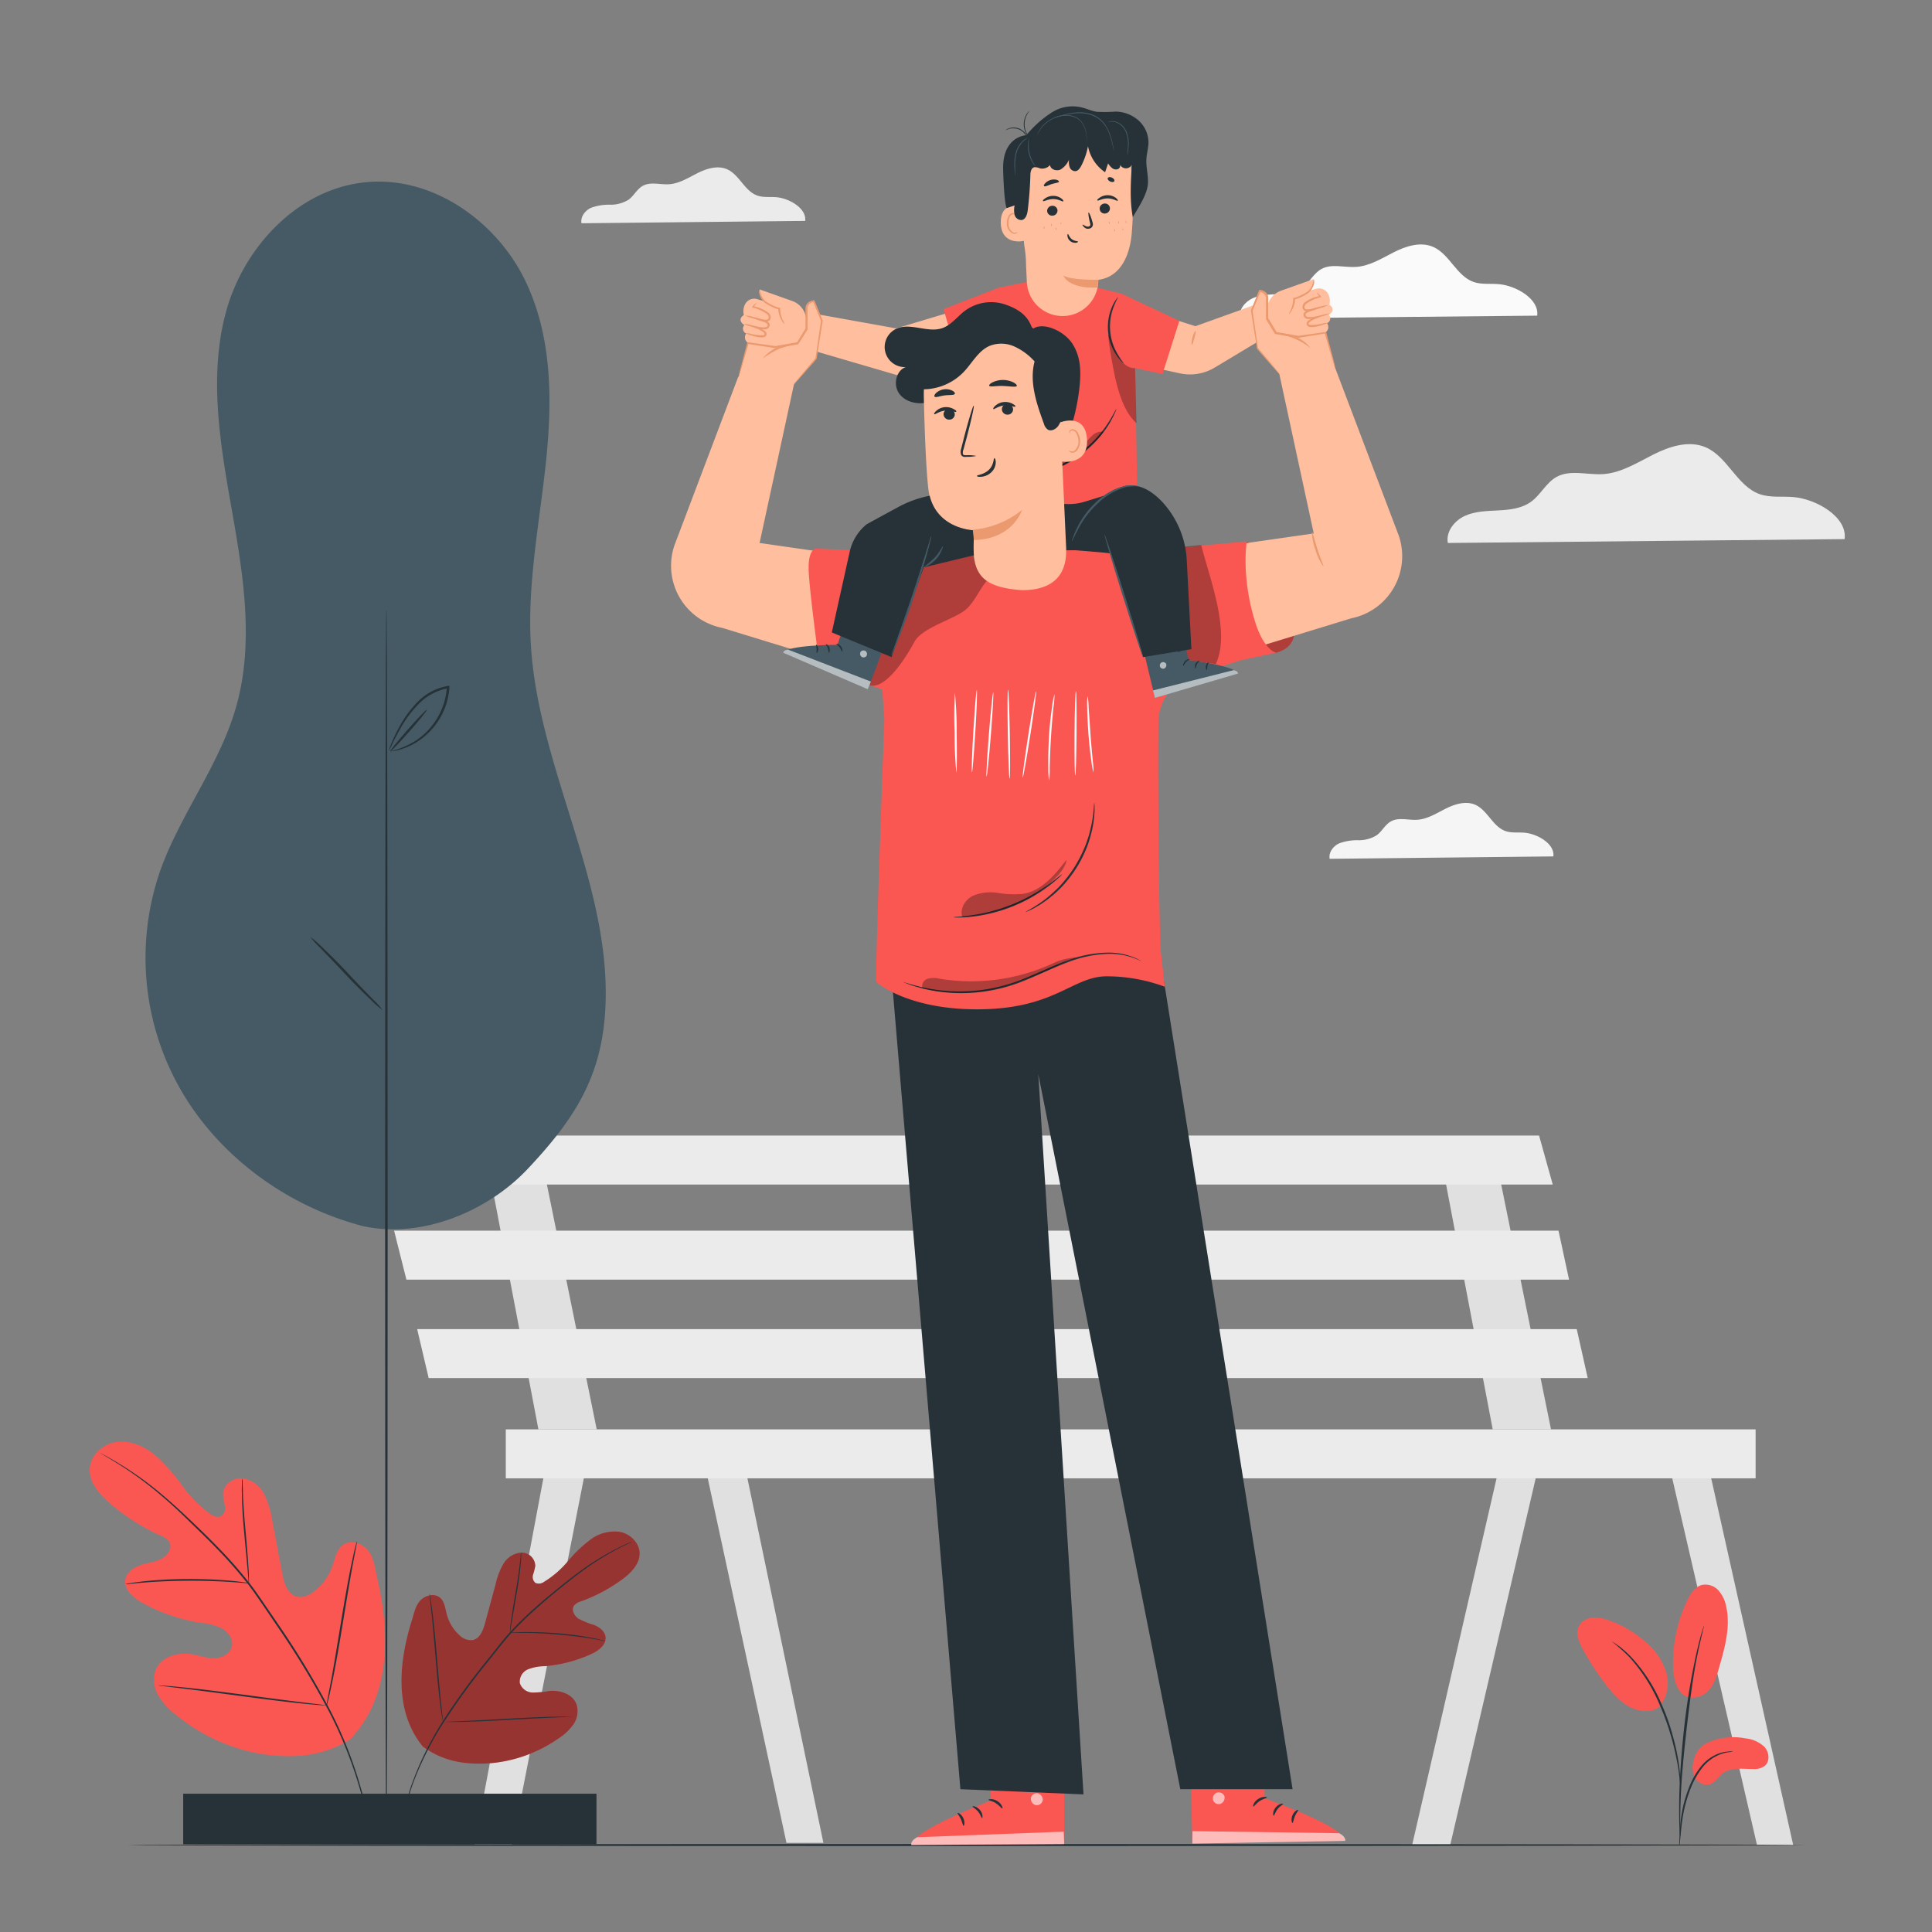 <?xml version="1.0" encoding="UTF-8"?>
<svg xmlns="http://www.w3.org/2000/svg" viewBox="0 0 500 500">
  <rect x="0" y="0" width="500" height="500" fill="#808080" stroke="none"/>
  <g id="freepik--background-complete--inject-17">
    <polygon points="388.77 376.25 365.46 477.49 375.32 477.47 398.69 377.21 388.77 376.25" style="fill:#e0e0e0"></polygon>
    <polygon points="431.31 376.25 454.71 477.49 464.08 477.49 441.44 376.25 431.31 376.25" style="fill:#e0e0e0"></polygon>
    <polygon points="373.04 300.22 386.31 369.92 401.4 369.92 387.22 300.22 373.04 300.22" style="fill:#e0e0e0"></polygon>
    <polygon points="141.81 376.25 122.79 477.49 132.47 477.49 152.34 376.25 141.81 376.25" style="fill:#e0e0e0"></polygon>
    <polygon points="181.8 376.25 203.54 476.94 213.1 476.94 192.11 376.25 181.8 376.25" style="fill:#e0e0e0"></polygon>
    <polygon points="126.07 300.22 139.34 369.92 154.43 369.92 140.25 300.22 126.07 300.22" style="fill:#e0e0e0"></polygon>
    <polygon points="96.2 293.88 98.91 306.56 401.85 306.56 398.31 293.88 96.2 293.88" style="fill:#ebebeb"></polygon>
    <polygon points="101.99 318.49 105.18 331.17 406.07 331.17 403.34 318.49 101.99 318.49" style="fill:#ebebeb"></polygon>
    <polygon points="107.96 343.97 110.94 356.64 410.9 356.64 408.06 343.97 107.96 343.97" style="fill:#ebebeb"></polygon>
    <rect x="130.9" y="369.92" width="323.45" height="12.67" style="fill:#ebebeb"></rect>
    <path d="M397.82,81.69c.59-4.28-5.45-7.8-10-8.16-2.17-.18-4.41.15-6.46-.56-4.44-1.55-6.22-7.28-10.55-9.11-3.24-1.37-7-.15-10.11,1.43s-6.24,3.57-9.75,3.79c-3.05.2-6.36-.93-9,.56-2,1.11-3,3.4-4.87,4.75s-4.13,1.61-6.36,1.73-4.53.14-6.55,1.07-3.71,3.07-3.29,5.26Z" style="fill:#fafafa"></path>
    <path d="M477.38,139.52c.78-5.7-7.27-10.4-13.33-10.89-2.88-.23-5.88.21-8.62-.74-5.92-2.07-8.29-9.72-14.07-12.16-4.32-1.82-9.3-.2-13.49,1.91s-8.33,4.76-13,5.06c-4.07.26-8.5-1.25-12.06.74-2.65,1.48-4.05,4.54-6.49,6.35s-5.52,2.14-8.49,2.3-6.05.19-8.75,1.43-4.94,4.1-4.38,7Z" style="fill:#ebebeb"></path>
    <path d="M208.37,57.17c.44-3.22-4.1-5.87-7.51-6.14-1.63-.13-3.32.12-4.86-.42-3.34-1.17-4.67-5.48-7.93-6.85-2.44-1-5.24-.12-7.6,1.07s-4.7,2.69-7.34,2.85c-2.29.15-4.79-.7-6.79.42-1.5.84-2.28,2.56-3.66,3.58a8.78,8.78,0,0,1-4.79,1.3,13.43,13.43,0,0,0-4.93.8c-1.52.7-2.79,2.31-2.47,4Z" style="fill:#ebebeb"></path>
    <path d="M402,221.64c.44-3.22-4.1-5.86-7.51-6.14-1.63-.13-3.32.12-4.86-.42-3.34-1.16-4.68-5.48-7.93-6.85-2.44-1-5.25-.11-7.61,1.08s-4.69,2.68-7.33,2.85c-2.3.15-4.79-.71-6.8.42-1.5.83-2.28,2.56-3.66,3.57a8.68,8.68,0,0,1-4.78,1.3,13.37,13.37,0,0,0-4.93.81c-1.53.69-2.79,2.31-2.47,4Z" style="fill:#f5f5f5"></path>
  </g>
  <g id="freepik--Floor--inject-17">
    <path d="M467,477.49c0,.15-97.17.26-217,.26s-217-.11-217-.26,97.15-.26,217-.26S467,477.35,467,477.49Z" style="fill:#263238"></path>
  </g>
  <g id="freepik--Characters--inject-17">
    <polygon points="251.3 128.26 290.21 127.74 280.09 142.43 251.3 143.19 251.3 128.26" style="fill:#263238"></polygon>
    <polyline points="212.16 81.44 231.91 84.99 252.5 78.81 255.25 93.78 233.01 97.33 211.47 91.03" style="fill:#ffbe9d"></polyline>
    <path d="M324.44,79l-15.08,5.42-25.25-8-2.75,15,24,5.2a12.37,12.37,0,0,0,9-1.49l10.75-6.46" style="fill:#ffbe9d"></path>
    <path d="M252.81,128.72s5.67-54.28,5.67-54.28L265.74,73l18.31,1.46,6.43,3.82,3.26,17,.55,30.37-13.69,4.22a13.36,13.36,0,0,1-4.07.58l-14.61-.22Z" style="fill:#FA5753"></path>
    <polygon points="293.74 95.27 300.85 96.8 305.21 83.06 290.27 76.02 284.24 74.53 293.74 95.27" style="fill:#FA5753"></polygon>
    <polygon points="258.48 74.44 244.19 80 249.12 96.95 257.89 95.06 258.48 74.44" style="fill:#FA5753"></polygon>
    <path d="M284.24,72.56v-.14c5.71-.74,8.33-6.25,8.71-12.83a81.57,81.57,0,0,0,.11-11.35A59.23,59.23,0,0,0,291.15,35a16.14,16.14,0,0,0-13.37-5.14c-8.74.64-13.26,12.36-13.26,12.36s.06,17.83.58,21.43a30.08,30.08,0,0,1,.44,4.89l.2,4.4A9.26,9.26,0,0,0,275,81.79h0A9.25,9.25,0,0,0,284.24,72.56Z" style="fill:#ffbe9d"></path>
    <path d="M265,53.44c-.16-.07-6.13-1.86-6,4.25s6.25,4.71,6.26,4.53S265,53.44,265,53.44Z" style="fill:#ffbe9d"></path>
    <path d="M263.32,60s-.11.08-.29.16a1,1,0,0,1-.79,0A2.62,2.62,0,0,1,261,57.81a3.48,3.48,0,0,1,.26-1.53,1.26,1.26,0,0,1,.78-.84.55.55,0,0,1,.64.28c.08.17.05.29.08.3s.13-.1.07-.35a.59.59,0,0,0-.25-.38.77.77,0,0,0-.59-.14,1.51,1.51,0,0,0-1.09,1,3.68,3.68,0,0,0-.33,1.72,2.77,2.77,0,0,0,1.62,2.6,1.14,1.14,0,0,0,1-.19C263.31,60.1,263.34,60,263.32,60Z" style="fill:#eb996e"></path>
    <path d="M287.25,53.92A1.34,1.34,0,0,1,286,55.26,1.28,1.28,0,0,1,284.59,54a1.33,1.33,0,0,1,1.3-1.33A1.28,1.28,0,0,1,287.25,53.92Z" style="fill:#263238"></path>
    <path d="M289.28,51.94c-.17.18-1.17-.58-2.6-.59s-2.49.71-2.65.53.1-.39.56-.72a3.62,3.62,0,0,1,2.11-.64,3.52,3.52,0,0,1,2.07.69C289.21,51.55,289.36,51.87,289.28,51.94Z" style="fill:#263238"></path>
    <path d="M273.68,54.48a1.33,1.33,0,0,1-1.29,1.33A1.28,1.28,0,0,1,271,54.6a1.34,1.34,0,0,1,1.29-1.34A1.28,1.28,0,0,1,273.68,54.48Z" style="fill:#263238"></path>
    <path d="M275.19,52.11c-.16.17-1.17-.59-2.6-.59s-2.49.7-2.64.52.09-.39.55-.72a3.68,3.68,0,0,1,2.12-.63,3.5,3.5,0,0,1,2.07.68C275.13,51.71,275.27,52,275.19,52.11Z" style="fill:#263238"></path>
    <path d="M274.06,47c-.07.31-.94.34-1.89.65s-1.69.73-1.92.52-.05-.38.22-.71a3.1,3.1,0,0,1,3-.92C273.89,46.68,274.09,46.88,274.06,47Z" style="fill:#263238"></path>
    <path d="M288.39,46.87c-.13.28-.62.32-1.09.1s-.74-.63-.61-.9.62-.32,1.09-.1S288.52,46.59,288.39,46.87Z" style="fill:#263238"></path>
    <path d="M279,62.55c0,.08-.17.23-.55.28a2,2,0,0,1-2.18-1.65c-.06-.38,0-.61.12-.61s.33.81,1,1.34S278.92,62.37,279,62.55Z" style="fill:#263238"></path>
    <path d="M284.24,72.42s-7.33.12-9.06-1.15c0,0,1.11,3.52,8.87,3.15Z" style="fill:#eb996e"></path>
    <path d="M262.59,53.16a5.21,5.21,0,0,0,0,2.45,1.78,1.78,0,0,0,1.84,1.33c1.06-.2,1.42-1.5,1.55-2.56.37-3,.59-6,.68-9,0-.84.2-1.9,1-2.1a3,3,0,0,1,1.43.28,2.67,2.67,0,0,0,2.66-.85c.1,1.14,1.66,1.66,2.7,1.17a5.42,5.42,0,0,0,2.21-2.57,4.5,4.5,0,0,0,.15,1.9,1.55,1.55,0,0,0,1.42,1.09c.75,0,1.25-.74,1.6-1.4a17.85,17.85,0,0,0,1.74-5.06A10.58,10.58,0,0,0,286,44.58l.78-2.3a4.27,4.27,0,0,0,1.07,1.24,1.53,1.53,0,0,0,1.55.21,1,1,0,0,0,.36-1.39,1.71,1.71,0,0,0,2.49,1,2.29,2.29,0,0,0,.81-2.77c-.31,5-.84,10.71.11,15.63,1.45-2.55,3.79-5.89,3.92-8.82.09-2.1-.53-4.19-.4-6.29.09-1.44.53-2.84.53-4.28a7.75,7.75,0,0,0-2.61-5.68,9.19,9.19,0,0,0-5.88-2.25,38.81,38.81,0,0,1-4.82.06c-1.36-.2-2.61-.8-3.94-1.13a10,10,0,0,0-8.08,1.5A28,28,0,0,0,265.61,35s-6.26.19-6,9,.9,9.86.9,9.86Z" style="fill:#263238"></path>
    <path d="M266,36.15s-.11-.4-.44-1a3.9,3.9,0,0,0-1.85-1.65,4,4,0,0,0-2.48-.16,9,9,0,0,0-1,.37s.07-.09.23-.19a3.09,3.09,0,0,1,.72-.33,3.73,3.73,0,0,1,4.52,1.89,3.31,3.31,0,0,1,.27.75C266.05,36,266.06,36.15,266,36.15Z" style="fill:#263238"></path>
    <path d="M266.82,36s-.11,0-.27-.19a4,4,0,0,1-.6-.65,5,5,0,0,1-.3-5.55,3.7,3.7,0,0,1,.53-.71c.14-.15.23-.22.24-.21s-.29.36-.63,1a5.12,5.12,0,0,0,.29,5.38C266.49,35.64,266.85,35.94,266.82,36Z" style="fill:#263238"></path>
    <path d="M281.74,55c.08,0,.25.3.46.83.1.26.21.58.32.93l.17.56a3.58,3.58,0,0,1,.15.69,1.15,1.15,0,0,1-.29.82,1.19,1.19,0,0,1-.69.34,1.44,1.44,0,0,1-.66,0,2.06,2.06,0,0,1-.47-.25c-.49-.4-.63-.72-.58-.78s.36.15.82.37a1.14,1.14,0,0,0,.77.11.62.62,0,0,0,.33-.18.47.47,0,0,0,.1-.35,2.07,2.07,0,0,0-.11-.54l-.13-.57c-.08-.37-.14-.7-.19-1C281.66,55.4,281.65,55,281.74,55Z" style="fill:#263238"></path>
    <path d="M262.77,45.41a1.21,1.21,0,0,1-.08-.43c0-.28-.08-.68-.12-1.18a13.1,13.1,0,0,1,.21-3.93,6.64,6.64,0,0,1,1.92-3.42,4.18,4.18,0,0,1,1-.68,1.18,1.18,0,0,1,.41-.16,7.78,7.78,0,0,0-1.3,1A7,7,0,0,0,263,39.92a15.25,15.25,0,0,0-.26,3.87A15.19,15.19,0,0,1,262.77,45.41Z" style="fill:#455a64"></path>
    <path d="M268.06,43.14a3.65,3.65,0,0,1-.72-.88A8.21,8.21,0,0,1,266.07,37a3.71,3.71,0,0,1,.24-1.11,10.62,10.62,0,0,1-.08,1.12,9.25,9.25,0,0,0,.25,2.67,9.52,9.52,0,0,0,1,2.5C267.82,42.78,268.09,43.12,268.06,43.14Z" style="fill:#455a64"></path>
    <path d="M281.27,37.73a.85.85,0,0,1,0-.21l0-.6a17.94,17.94,0,0,0-.17-2.2,6.59,6.59,0,0,0-1.18-3,4.28,4.28,0,0,0-1.45-1.2,5.76,5.76,0,0,0-1.95-.54,7.73,7.73,0,0,0-3.86.7,10.09,10.09,0,0,0-1.49.88,9.48,9.48,0,0,0-1.13,1,7.8,7.8,0,0,0-1.28,1.77c-.25.46-.35.73-.37.72s0-.07.06-.2a5.19,5.19,0,0,1,.23-.56,7.45,7.45,0,0,1,1.25-1.84,8.87,8.87,0,0,1,1.13-1,9.62,9.62,0,0,1,1.51-.92,7.81,7.81,0,0,1,4-.74,5.73,5.73,0,0,1,2,.57A4.45,4.45,0,0,1,280,31.62a6.5,6.5,0,0,1,1.17,3.08,13.35,13.35,0,0,1,.1,2.22c0,.26,0,.46,0,.6S281.28,37.73,281.27,37.73Z" style="fill:#455a64"></path>
    <path d="M288.29,39.08a.8.8,0,0,1-.07-.21c0-.17-.08-.37-.14-.61-.12-.53-.28-1.3-.55-2.23a13.1,13.1,0,0,0-1.29-3.12,7,7,0,0,0-3-2.77,9.09,9.09,0,0,0-4-.83,16.53,16.53,0,0,0-3.36.42c-1,.21-1.71.42-2.23.56l-.61.16a.87.87,0,0,1-.21,0l.2-.08.59-.2c.52-.16,1.27-.4,2.22-.63a15.92,15.92,0,0,1,3.39-.47,9.09,9.09,0,0,1,4.11.83,7.1,7.1,0,0,1,3,2.86A12.64,12.64,0,0,1,287.68,36c.25.94.39,1.71.49,2.25.05.27.08.48.1.62A1.73,1.73,0,0,1,288.29,39.08Z" style="fill:#455a64"></path>
    <path d="M291.73,40.23s0-.68.13-1.76a9.35,9.35,0,0,0-.45-4.16,4.67,4.67,0,0,0-1.29-1.87,4,4,0,0,0-1.65-.84,4,4,0,0,0-1.73,0l.11-.06.34-.11a3.26,3.26,0,0,1,1.31,0,4.07,4.07,0,0,1,1.75.84,4.82,4.82,0,0,1,1.36,1.95,8.9,8.9,0,0,1,.41,4.25c-.06.55-.13,1-.18,1.28A2.71,2.71,0,0,1,291.73,40.23Z" style="fill:#455a64"></path>
    <path d="M272.06,58.51c-.06,0-.08-.15-.05-.31s.11-.29.17-.28.08.15.05.32S272.12,58.53,272.06,58.51Z" style="fill:#eb996e"></path>
    <path d="M274.62,58c-.06,0-.13,0-.17-.14s0-.2.05-.22.13.05.16.15S274.68,58,274.62,58Z" style="fill:#eb996e"></path>
    <path d="M273.32,59.53c-.06,0-.12-.13-.14-.29s0-.3.08-.31.13.12.14.29S273.38,59.52,273.32,59.53Z" style="fill:#eb996e"></path>
    <path d="M270.1,59.23c-.06,0-.07-.17,0-.33s.14-.28.2-.27.06.17,0,.33S270.16,59.25,270.1,59.23Z" style="fill:#eb996e"></path>
    <path d="M287.11,57.92c-.06,0-.12-.11-.13-.26s0-.27.08-.28.12.11.14.26S287.18,57.91,287.11,57.92Z" style="fill:#eb996e"></path>
    <path d="M289.51,57.86c-.06,0-.11-.13-.11-.3s.05-.3.11-.3.11.14.11.3S289.57,57.86,289.51,57.86Z" style="fill:#eb996e"></path>
    <path d="M291.49,57.74c-.06,0-.14-.11-.17-.28s0-.31.05-.32.13.11.16.28S291.55,57.73,291.49,57.74Z" style="fill:#eb996e"></path>
    <path d="M288.38,59.88c-.06,0-.07-.16,0-.33s.14-.28.19-.26.07.16,0,.33S288.43,59.9,288.38,59.88Z" style="fill:#eb996e"></path>
    <path d="M290.63,59.59c-.06,0-.13-.1-.14-.23s0-.24.08-.25.12.09.14.23S290.69,59.58,290.63,59.59Z" style="fill:#eb996e"></path>
    <path d="M288.93,105.8a7.13,7.13,0,0,1-.47,1.21,13.21,13.21,0,0,1-.68,1.37,19.6,19.6,0,0,1-1,1.75,23,23,0,0,1-1.42,2c-.52.72-1.17,1.41-1.83,2.15a32.42,32.42,0,0,1-4.91,4.21,33.23,33.23,0,0,1-5.7,3.06c-.94.35-1.81.7-2.67.93a22.39,22.39,0,0,1-2.39.59,18,18,0,0,1-2,.33,12,12,0,0,1-1.52.14,6.35,6.35,0,0,1-1.31,0c0-.11,1.86-.16,4.75-.83a22.11,22.11,0,0,0,2.34-.65c.84-.24,1.7-.6,2.61-.95a34.11,34.11,0,0,0,5.59-3.05,35.1,35.1,0,0,0,4.87-4.11c.66-.72,1.31-1.39,1.83-2.09a23.19,23.19,0,0,0,1.45-1.94C288.12,107.47,288.83,105.75,288.93,105.8Z" style="fill:#263238"></path>
    <path d="M290.81,94s-.23-.13-.57-.47A11.17,11.17,0,0,1,289,92a13.15,13.15,0,0,1-1.13-12.78,10.74,10.74,0,0,1,1-1.76c.28-.39.46-.59.48-.57s-.51.91-1.11,2.47a13.95,13.95,0,0,0,1.1,12.44C290.14,93.2,290.88,94,290.81,94Z" style="fill:#263238"></path>
    <path d="M257.13,82.12a101.36,101.36,0,0,1-.72,10.17,99.24,99.24,0,0,1-1.23,10.12,101.36,101.36,0,0,1,.72-10.17A99.24,99.24,0,0,1,257.13,82.12Z" style="fill:#263238"></path>
    <g style="opacity:0.3">
      <path d="M287.19,87.38c-1.2-4,.79,8.39,1.92,12.45,1,3.55,2.27,7.19,5,9.69l-.35-14.25S289.75,96,287.19,87.38Z"></path>
    </g>
    <g style="opacity:0.3">
      <path d="M285.59,111.76a3.36,3.36,0,0,0-2.95,1c-.81.71-1.45,1.6-2.29,2.27-1.71,1.34-4,1.6-6.17,1.71s-4.43.15-6.35,1.16-3.34,3.37-2.5,5.37a26.74,26.74,0,0,0,13.31-5.09C284.34,114.06,285.59,111.76,285.59,111.76Z"></path>
    </g>
    <path d="M309.42,85.67c.14,0-.06.85-.32,1.82s-.49,1.75-.64,1.73-.13-.87.14-1.87S309.29,85.61,309.42,85.67Z" style="fill:#eb996e"></path>
    <path d="M205.52,99.27l-8.94,41.25,38.31,5.5-6,29.33-42-12.86a16.39,16.39,0,0,1-12.33-21.4l16.49-43.56Z" style="fill:#ffbe9d"></path>
    <path d="M192.94,78.54a4,4,0,0,0-.43,3s-2,1.1.12,2.61a1.36,1.36,0,0,0,.5,2.16,1.63,1.63,0,0,0,.73,2.53c1.89.92,7.26,1.12,7.26,1.12l5.32-1.07,1.91-2,.51-2.17-5.34-5L196,77.43A2.65,2.65,0,0,0,192.94,78.54Z" style="fill:#ffbe9d"></path>
    <path d="M205.05,83.78l-2.72-.8a20.9,20.9,0,0,0-2.17-3.66c-.76-.75-4.15-1.46-3.56-4.42l8.44,3a5.5,5.5,0,0,1,3.39,6.85h0Z" style="fill:#ffbe9d"></path>
    <path d="M196.6,74.9a7.4,7.4,0,0,0,.48,1.66A4.28,4.28,0,0,0,198.16,78a13.2,13.2,0,0,0,2,1.1,9,9,0,0,0,1.56.57l.19,0v.19a7.2,7.2,0,0,0,.64,2.93,7.93,7.93,0,0,1,.52,1.11s-.39-.28-.8-1a6.48,6.48,0,0,1-.86-3.06l.19.24a8.62,8.62,0,0,1-1.65-.59,11,11,0,0,1-2.1-1.21,4.2,4.2,0,0,1-1.11-1.67A2.31,2.31,0,0,1,196.6,74.9Z" style="fill:#eb996e"></path>
    <path d="M192.44,83.81a7.62,7.62,0,0,1,2,.34c.62.13,1.35.33,2.14.48a5.53,5.53,0,0,0,1.23.09c.41,0,.8-.19.87-.49s-.24-.57-.62-.74a11.39,11.39,0,0,0-1.18-.45l-2.09-.67a8.39,8.39,0,0,1-1.91-.71,7.47,7.47,0,0,1,2,.35c.61.15,1.33.33,2.13.57a11.37,11.37,0,0,1,1.26.45,2,2,0,0,1,.65.44,1,1,0,0,1,.26.88,1.34,1.34,0,0,1-1.35.88,5.34,5.34,0,0,1-1.35-.13c-.84-.18-1.54-.42-2.14-.59A7.91,7.91,0,0,1,192.44,83.81Z" style="fill:#eb996e"></path>
    <path d="M193,86.23a4.05,4.05,0,0,1,1.35.18,11.79,11.79,0,0,0,3.12.36c.25,0,.41-.19.41-.33s-.15-.34-.35-.49a7,7,0,0,0-1.21-.72c-.74-.33-1.25-.43-1.23-.51a2.33,2.33,0,0,1,1.36.17,5.39,5.39,0,0,1,1.36.68,1.11,1.11,0,0,1,.58.88.93.93,0,0,1-.83.84,6.11,6.11,0,0,1-1.87-.14c-.55-.12-1-.26-1.43-.38C193.47,86.51,193,86.3,193,86.23Z" style="fill:#eb996e"></path>
    <path d="M195.06,82.17a6.88,6.88,0,0,1,1.65.35,4.57,4.57,0,0,0,1.71.21c.3-.06.49-.2.53-.48a1.23,1.23,0,0,0-.3-.86,11.15,11.15,0,0,0-3.82-1.8l-.22-.06.11-.17a4.11,4.11,0,0,1,.74-.76c.18-.15.25-.24.28-.23s0,.15-.14.35a6.58,6.58,0,0,0-.58.78l-.11-.23A8.82,8.82,0,0,1,199,81.05a1.62,1.62,0,0,1,.43,1.28,1,1,0,0,1-.36.63,1.27,1.27,0,0,1-.6.24,4.27,4.27,0,0,1-1.89-.33A4.53,4.53,0,0,1,195.06,82.17Z" style="fill:#eb996e"></path>
    <path d="M205.47,99.46l5.7-6.62L212.69,83,210.61,78a1.55,1.55,0,0,0-1.89,1.6c0,1.9,0,5.56,0,5.56l-2.25,3.74-5.77,1-7.11-1.09-2.48,8.94,2.18,1.53Z" style="fill:#ffbe9d"></path>
    <path d="M191.08,97.72a2.52,2.52,0,0,1,.12-.63c.11-.47.26-1.06.44-1.79l1.74-6.57.05-.16.16,0,7.11,1h-.07l5.76-1-.17.12L208.47,85l0,.13V80.92a11.27,11.27,0,0,1,0-1.4,2,2,0,0,1,.76-1.29,2.81,2.81,0,0,1,1.36-.52l.18,0,.07.18c.72,1.75,1.41,3.45,2.07,5.07l0,.06v.07c-.6,3.69-1.13,7-1.57,9.8v0l0,0-4.23,4.79L205.9,99a2.78,2.78,0,0,1-.43.42,2.47,2.47,0,0,1,.35-.49l1.1-1.35,4.11-4.9,0,.09c.42-2.8.91-6.12,1.46-9.82v.13c-.67-1.61-1.36-3.3-2.09-5.06l.26.16A1.75,1.75,0,0,0,209,79.6c0,.37,0,.85,0,1.31V85.2l0,.07L206.65,89l-.06.1h-.11l-5.77,1h-.08L193.54,89l.21-.13c-.79,2.7-1.44,4.92-1.9,6.52-.23.73-.41,1.31-.55,1.77A2.72,2.72,0,0,1,191.08,97.72Z" style="fill:#eb996e"></path>
    <path d="M197.39,92.77a10.31,10.31,0,0,1,8.9-3.71,27.36,27.36,0,0,0-4.71,1.23A28,28,0,0,0,197.39,92.77Z" style="fill:#eb996e"></path>
    <path d="M343.62,75.88a4,4,0,0,1,.42,3s2,1.1-.12,2.61a1.36,1.36,0,0,1-.49,2.16,1.63,1.63,0,0,1-.74,2.53c-1.89.91-7.26,1.12-7.26,1.12l-5.31-1.08-1.91-2-1-2.38L333,77.07l7.53-2.3A2.67,2.67,0,0,1,343.62,75.88Z" style="fill:#ffbe9d"></path>
    <path d="M331.5,81.12l2.72-.8a20.9,20.9,0,0,1,2.17-3.66c.76-.75,4.15-1.46,3.57-4.42l-8.45,3a5.51,5.51,0,0,0-3.39,6.85h0Z" style="fill:#ffbe9d"></path>
    <path d="M340,72.24a2.31,2.31,0,0,1-.14,1.8,4.46,4.46,0,0,1-1.11,1.67,11.29,11.29,0,0,1-2.1,1.21,8.23,8.23,0,0,1-1.66.58l.19-.24a6.41,6.41,0,0,1-.86,3.07c-.4.68-.76,1-.79,1s.2-.41.51-1.1a7.24,7.24,0,0,0,.64-2.93v-.19l.19,0a9.89,9.89,0,0,0,1.56-.57,14.6,14.6,0,0,0,2-1.1,4.35,4.35,0,0,0,1.09-1.46A8.16,8.16,0,0,0,340,72.24Z" style="fill:#eb996e"></path>
    <path d="M344.12,81.14a8.12,8.12,0,0,1-1.92.7c-.6.18-1.3.41-2.13.6a5.85,5.85,0,0,1-1.35.12,1.33,1.33,0,0,1-1.35-.87,1,1,0,0,1,.26-.89,2.37,2.37,0,0,1,.64-.44,10,10,0,0,1,1.26-.44c.8-.24,1.53-.42,2.14-.57a7.42,7.42,0,0,1,2-.35,9,9,0,0,1-1.91.7l-2.09.68c-.39.13-.81.27-1.19.44s-.7.47-.62.75a.85.85,0,0,0,.87.48A5.11,5.11,0,0,0,340,82c.79-.14,1.52-.34,2.13-.47A7.94,7.94,0,0,1,344.12,81.14Z" style="fill:#eb996e"></path>
    <path d="M343.54,83.56c0,.07-.45.29-1.25.54a12.56,12.56,0,0,1-1.43.38,5.59,5.59,0,0,1-1.87.14.93.93,0,0,1-.84-.83,1.17,1.17,0,0,1,.58-.89,5.49,5.49,0,0,1,1.36-.67c.82-.27,1.36-.24,1.37-.17a10.75,10.75,0,0,1-1.24.51,6.72,6.72,0,0,0-1.21.72c-.19.14-.37.35-.35.49s.16.29.42.33a12.22,12.22,0,0,0,3.12-.36A3.87,3.87,0,0,1,343.54,83.56Z" style="fill:#eb996e"></path>
    <path d="M341.5,79.5a4.67,4.67,0,0,1-1.55.71,4.33,4.33,0,0,1-1.9.32,1.21,1.21,0,0,1-.6-.24,1,1,0,0,1-.35-.62,1.68,1.68,0,0,1,.42-1.29,9.08,9.08,0,0,1,4.12-1.78l-.11.24a8,8,0,0,0-.57-.78c-.15-.2-.17-.34-.15-.35s.11.08.28.23a3.44,3.44,0,0,1,.74.75l.11.17-.22.07a10.93,10.93,0,0,0-3.81,1.8,1.18,1.18,0,0,0-.31.86c0,.28.23.41.54.47a4.71,4.71,0,0,0,1.7-.2A7.31,7.31,0,0,1,341.5,79.5Z" style="fill:#eb996e"></path>
    <path d="M322.66,140.12s-6.48,23.61,7.55,28.82c0,0,5.32-1.05,4.69-6.09-.5-4-11.72-22.39-11.72-22.39" style="fill:#FA5753"></path>
    <path d="M322.66,140.12s-6.48,23.61,7.55,28.82c0,0,5.32-1.05,4.69-6.09-.5-4-11.72-22.39-11.72-22.39" style="opacity:0.3"></path>
    <path d="M331.09,96.8,340,138.05l-38.31,5.5,6,29.33,42-12.86A16.4,16.4,0,0,0,362,138.62L345.48,95.06Z" style="fill:#ffbe9d"></path>
    <path d="M342.5,146.61a13.2,13.2,0,0,1-2.05-4.32,13.58,13.58,0,0,1-.9-4.7c.15,0,.58,2,1.4,4.54S342.64,146.54,342.5,146.61Z" style="fill:#eb996e"></path>
    <path d="M331.09,96.8l-5.71-6.63-1.51-9.8L326,75.3a1.54,1.54,0,0,1,1.88,1.61c0,1.9,0,5.56,0,5.56l2.26,3.73,5.76,1,7.11-1.1,2.49,9-2.18,1.53Z" style="fill:#ffbe9d"></path>
    <path d="M345.48,95.06a2.61,2.61,0,0,1-.23-.61l-.54-1.76-1.9-6.53.21.14-7.1,1.14h-.08l-5.77-1-.11,0-.06-.1-2.26-3.73,0-.06v-4.3c0-.45,0-.93,0-1.3a1.76,1.76,0,0,0-1.65-1.38l.25-.16-2.09,5.06,0-.13c.55,3.69,1,7,1.45,9.82l0-.1,4.11,4.9,1.1,1.35a3.22,3.22,0,0,1,.36.5,2.47,2.47,0,0,1-.44-.43l-1.17-1.28-4.24-4.8,0,0V90.2c-.45-2.79-1-6.11-1.57-9.8v-.06l0-.07,2.07-5.07.07-.18.19,0a2.81,2.81,0,0,1,1.35.52,1.94,1.94,0,0,1,.77,1.28,13.61,13.61,0,0,1,0,1.41v4.2l0-.13,2.25,3.74-.17-.12,5.76,1h-.07l7.11-1,.17,0,0,.16c.72,2.73,1.31,5,1.74,6.57.18.74.33,1.33.45,1.8A4.51,4.51,0,0,1,345.48,95.06Z" style="fill:#eb996e"></path>
    <path d="M339.17,90.11a17.27,17.27,0,0,0-8.91-3.71,8.46,8.46,0,0,1,4.92.74A8.56,8.56,0,0,1,339.17,90.11Z" style="fill:#eb996e"></path>
    <path d="M255.61,445.61l.86,20.37s-20.42,7.73-20.63,11.51l39.58-.26-.05-31.81Z" style="fill:#FA5753"></path>
    <g style="opacity:0.6">
      <path d="M268.7,464.19a1.61,1.61,0,0,1,1.13,1.84,1.55,1.55,0,0,1-1.81,1.13,1.7,1.7,0,0,1-1.19-2,1.61,1.61,0,0,1,2-1" style="fill:#fff"></path>
    </g>
    <g style="opacity:0.6">
      <path d="M275.42,477.23l-.13-3.2-37.9,1.44s-1.75.78-1.55,2Z" style="fill:#fff"></path>
    </g>
    <path d="M255.83,465.79c0,.19,1,.27,1.93.89s1.47,1.42,1.64,1.34-.11-1.19-1.28-1.91S255.79,465.61,255.83,465.79Z" style="fill:#263238"></path>
    <path d="M251.69,467.53c0,.19.8.51,1.46,1.33s.86,1.67,1,1.66.31-1.1-.54-2.1S251.69,467.35,251.69,467.53Z" style="fill:#263238"></path>
    <path d="M249.37,472.52c.17,0,.43-.93-.07-2s-1.41-1.47-1.49-1.31.48.73.88,1.6S249.17,472.5,249.37,472.52Z" style="fill:#263238"></path>
    <path d="M256.15,461.12c.08.18,1-.09,2.06,0s1.94.41,2,.24-.72-.85-2-.91S256.05,461,256.15,461.12Z" style="fill:#263238"></path>
    <g style="opacity:0.3">
      <polygon points="255.78 449.64 255.93 453.27 275.38 452.97 275.39 448.78 255.78 449.64"></polygon>
    </g>
    <path d="M256.05,457a3.73,3.73,0,0,0,2,0,8.83,8.83,0,0,0,2.07-.65,8.93,8.93,0,0,0,1.13-.61,2.41,2.41,0,0,0,.6-.47.85.85,0,0,0,.08-1,1,1,0,0,0-.85-.43,2.65,2.65,0,0,0-.74.1,6.62,6.62,0,0,0-1.23.44,6.78,6.78,0,0,0-1.82,1.21c-.91.85-1.22,1.58-1.15,1.61s.53-.54,1.46-1.25a7.77,7.77,0,0,1,1.76-1,7.47,7.47,0,0,1,1.13-.35c.42-.12.78-.12.89.06s0,.1-.05.23a2.07,2.07,0,0,1-.43.34,9.36,9.36,0,0,1-1.05.6,10.26,10.26,0,0,1-1.91.75A12,12,0,0,0,256.05,457Z" style="fill:#263238"></path>
    <path d="M256.3,457.28a3.11,3.11,0,0,0,.51-1.92,6.45,6.45,0,0,0-.28-2.16A6.55,6.55,0,0,0,256,452a1.69,1.69,0,0,0-1.28-1,.93.93,0,0,0-.82.56,2.87,2.87,0,0,0-.2.73,4.29,4.29,0,0,0,0,1.34,4.55,4.55,0,0,0,.86,2c.78,1,1.59,1.24,1.6,1.18s-.61-.47-1.21-1.45a4.59,4.59,0,0,1-.64-1.86,4.39,4.39,0,0,1,0-1.14c.06-.42.22-.76.38-.72s.53.31.69.64a6.82,6.82,0,0,1,.5,1.07,7.24,7.24,0,0,1,.4,2C256.4,456.53,256.2,457.25,256.3,457.28Z" style="fill:#263238"></path>
    <path d="M327.61,445l-.37,20.39s20.6,7.23,20.9,11l-39.57.7-.72-31.8Z" style="fill:#FA5753"></path>
    <g style="opacity:0.6">
      <path d="M315,463.91a1.62,1.62,0,0,0-1.08,1.87,1.55,1.55,0,0,0,1.84,1.09,1.7,1.7,0,0,0,1.13-2,1.61,1.61,0,0,0-2-.93" style="fill:#fff"></path>
    </g>
    <g style="opacity:0.6">
      <path d="M308.57,477.11l.05-3.21,37.92.53s1.78.74,1.6,2Z" style="fill:#fff"></path>
    </g>
    <path d="M327.88,465.2c0,.19-1,.3-1.91.93s-1.43,1.46-1.61,1.39.09-1.2,1.24-1.95S327.91,465,327.88,465.2Z" style="fill:#263238"></path>
    <path d="M332.06,466.84c0,.19-.79.53-1.43,1.36s-.82,1.7-1,1.69-.33-1.1.49-2.11S332.05,466.66,332.06,466.84Z" style="fill:#263238"></path>
    <path d="M334.5,471.77c-.17,0-.46-.92,0-2s1.37-1.5,1.46-1.34-.47.73-.85,1.62S334.69,471.74,334.5,471.77Z" style="fill:#263238"></path>
    <path d="M327.44,460.54c-.07.18-1-.07-2.05,0s-1.94.45-2,.29.7-.87,2-1S327.54,460.39,327.44,460.54Z" style="fill:#263238"></path>
    <g style="opacity:0.3">
      <polygon points="327.53 449.06 327.47 452.69 308.02 452.86 307.91 448.66 327.53 449.06"></polygon>
    </g>
    <path d="M327.44,456.42a3.62,3.62,0,0,1-2,0,9,9,0,0,1-2.08-.6,8.86,8.86,0,0,1-1.15-.58,2.57,2.57,0,0,1-.61-.46.83.83,0,0,1-.1-1,1.05,1.05,0,0,1,.83-.45,2.41,2.41,0,0,1,.75.09,6.67,6.67,0,0,1,1.24.4,7.17,7.17,0,0,1,1.85,1.16c.93.84,1.26,1.55,1.19,1.59s-.54-.53-1.49-1.21a7.36,7.36,0,0,0-2.93-1.3c-.42-.1-.78-.1-.88.09s0,.1.05.22a1.86,1.86,0,0,0,.44.33,8.6,8.6,0,0,0,1.06.58,10.44,10.44,0,0,0,1.93.7A14.69,14.69,0,0,1,327.44,456.42Z" style="fill:#263238"></path>
    <path d="M327.2,456.71a3.13,3.13,0,0,1-.56-1.91,6.64,6.64,0,0,1,.23-2.17,7.23,7.23,0,0,1,.49-1.22,1.62,1.62,0,0,1,1.24-1,.94.94,0,0,1,.84.54,2.54,2.54,0,0,1,.22.72,4.32,4.32,0,0,1,0,1.34,4.55,4.55,0,0,1-.81,2.06c-.75,1-1.56,1.28-1.57,1.22s.6-.48,1.17-1.48a4.68,4.68,0,0,0,.6-1.87,4.08,4.08,0,0,0-.06-1.15c-.07-.42-.23-.75-.39-.71s-.53.33-.68.67a6,6,0,0,0-.47,1.08,6.68,6.68,0,0,0-.35,2C327.08,456,327.3,456.67,327.2,456.71Z" style="fill:#263238"></path>
    <polygon points="300.72 250.68 334.52 463.04 305.46 463.04 268.71 278 280.41 464.39 248.55 463.04 230.41 248.76 300.72 250.68" style="fill:#263238"></polygon>
    <path d="M330.21,168.94s-3-.74-5.2-7.44c-3.91-12-2.35-21.38-2.35-21.38l-21,1.92-25.8.39s-1.42,10.23-12.83,9.77-11-8.5-11-8.5l-10.32-.47L211.15,142s-2.07.05-1.87,5.62,2.89,25.22,2.89,25.22l16.17,5.59.53,7.75s-2.29,62-2.14,67.9l74-3.44c-.75-1-1.1-46.78-.94-63.75a12.86,12.86,0,0,1,9-12.14l12.56-3.94Z" style="fill:#FA5753"></path>
    <path d="M226.73,254.12s7.7,7,25.75,7.09c20.36.11,24.84-8.37,33.7-8.54a43.52,43.52,0,0,1,15.28,2.7l-1.14-9.9-32.19-5.07Z" style="fill:#FA5753"></path>
    <path d="M295.32,248.71c0,.06-.8-.41-2.32-.93a18.63,18.63,0,0,0-6.7-.91,31.55,31.55,0,0,0-9.82,2.11c-3.58,1.3-7.35,3.19-11.46,4.84a42.87,42.87,0,0,1-12.1,3,42,42,0,0,1-10.18-.23,38.47,38.47,0,0,1-6.69-1.56c-.77-.24-1.36-.48-1.75-.64a5.07,5.07,0,0,1-.6-.26s.86.26,2.41.7a44.06,44.06,0,0,0,16.77,1.52,43.91,43.91,0,0,0,11.95-3c4.08-1.63,7.86-3.51,11.48-4.8a30.77,30.77,0,0,1,10-2,17.76,17.76,0,0,1,6.78,1.08,11.52,11.52,0,0,1,1.7.78A3.54,3.54,0,0,1,295.32,248.71Z" style="fill:#263238"></path>
    <path d="M283.21,207.78a8.54,8.54,0,0,1,.06,1.39,12,12,0,0,1-.06,1.63,21.2,21.2,0,0,1-.24,2.14,21.69,21.69,0,0,1-.52,2.57,29.61,29.61,0,0,1-.85,2.89,31.64,31.64,0,0,1-7.29,11.6c-.77.73-1.48,1.44-2.23,2a21.49,21.49,0,0,1-2.09,1.57c-.65.48-1.29.82-1.83,1.15a10.87,10.87,0,0,1-1.44.76,8.17,8.17,0,0,1-1.28.55c-.05-.11,1.76-.91,4.33-2.76a23.49,23.49,0,0,0,2-1.6c.73-.59,1.42-1.3,2.17-2a35.62,35.62,0,0,0,4.18-5.34,36,36,0,0,0,3-6.09c.33-1,.68-1.92.89-2.82s.42-1.75.57-2.53C283.16,209.76,283.09,207.78,283.21,207.78Z" style="fill:#263238"></path>
    <g style="opacity:0.3">
      <path d="M225,177.32c3.86,1.22,8.83-6,11.66-11.23,1.93-3.55,9.6-5.62,12.86-8s4.45-7.6,8-9.6a13.74,13.74,0,0,0,2.76-1.72,3,3,0,0,0,1-2.93c-.55-1.76-2.93-2-4.77-1.83a105.66,105.66,0,0,0-20.71,3.89"></path>
    </g>
    <g style="opacity:0.3">
      <path d="M314.65,171.87c3.88-8.43-1.51-21.83-3.79-30.82l-6.81.66L302.35,170Z"></path>
    </g>
    <path d="M247.5,199.92a100.9,100.9,0,0,1-.44-10.33,102.23,102.23,0,0,1,.07-10.33,99,99,0,0,1,.45,10.32C247.68,195.29,247.64,199.91,247.5,199.92Z" style="fill:#fafafa"></path>
    <path d="M251.54,199.91c-.15,0,0-4.79.36-10.67s.74-10.66.89-10.65,0,4.79-.37,10.68S251.68,199.92,251.54,199.91Z" style="fill:#fafafa"></path>
    <path d="M255.32,201c-.14,0,.13-4.91.6-10.94s1-10.92,1.13-10.91-.13,4.91-.61,11S255.46,201,255.32,201Z" style="fill:#fafafa"></path>
    <path d="M261.29,201.52c-.15,0-.36-5.16-.47-11.53s-.09-11.53.06-11.53.35,5.16.46,11.53S261.43,201.51,261.29,201.52Z" style="fill:#fafafa"></path>
    <path d="M264.67,201.25c-.15,0,.52-5.06,1.48-11.24s1.86-11.17,2-11.15-.52,5-1.49,11.23S264.81,201.27,264.67,201.25Z" style="fill:#fafafa"></path>
    <path d="M271.52,202.05a18.42,18.42,0,0,1-.22-3.29c-.05-2,0-4.85.17-7.95s.51-5.91.81-7.92a18,18,0,0,1,.63-3.24,25.86,25.86,0,0,1-.26,3.29c-.21,2-.47,4.81-.66,7.9s-.27,5.89-.32,7.92A23.28,23.28,0,0,1,271.52,202.05Z" style="fill:#fafafa"></path>
    <path d="M278.27,200.72c-.14,0-.22-4.9-.18-10.93s.2-10.93.35-10.93.22,4.89.17,10.93S278.42,200.72,278.27,200.72Z" style="fill:#fafafa"></path>
    <path d="M283,199.91a15.3,15.3,0,0,1-.54-2.85c-.26-1.78-.55-4.24-.76-7s-.31-5.2-.33-7a14.76,14.76,0,0,1,.1-2.91,17.67,17.67,0,0,1,.27,2.89c.13,1.95.3,4.34.48,7s.43,5,.6,7A15.93,15.93,0,0,1,283,199.91Z" style="fill:#fafafa"></path>
    <g style="opacity:0.3">
      <path d="M279.1,247.78a15.58,15.58,0,0,0-6.57,1.52,50.54,50.54,0,0,1-29.34,4,6.18,6.18,0,0,0-3.11,0,2,2,0,0,0-1.34,2.46,40.76,40.76,0,0,0,23.52-1.23c14.71-5.23,11.91-5.79,17.14-6.79Z"></path>
    </g>
    <path d="M274.85,226.26a4.65,4.65,0,0,1-.84.88,31.48,31.48,0,0,1-2.55,2.13,40.72,40.72,0,0,1-20.19,8,28.64,28.64,0,0,1-3.32.18,4.86,4.86,0,0,1-1.22-.06c0-.09,1.73-.11,4.49-.49a44.59,44.59,0,0,0,20-7.93C273.51,227.36,274.79,226.19,274.85,226.26Z" style="fill:#263238"></path>
    <g style="opacity:0.3">
      <path d="M276,222.54c-3,3.86-6.41,8-11.21,8.79a25.5,25.5,0,0,1-6.58-.25,11.71,11.71,0,0,0-6.46.77c-2,1-3.38,3.34-2.71,5.43,0,0,11.22-.41,19.9-6.55C276.14,225.65,276,222.54,276,222.54Z"></path>
    </g>
    <path d="M267.18,85.24c-1-3.54-3.62-5.28-7.09-6.46a11.4,11.4,0,0,0-10.42,1.69c-1.95,1.48-3.48,3.64-5.8,4.45-3.81,1.32-8.28-1.53-11.93.18A5.2,5.2,0,0,0,234.4,95c-2.49.91-3.26,4.46-1.81,6.68s4.44,3,7,2.56a14.56,14.56,0,0,0,6.84-3.83c2-1.78,3.74-3.78,5.84-5.39a11.38,11.38,0,0,1,7.3-2.68c3.59.19,6.66,2.89,8.25,6.1s2,6.88,2.17,10.47.26,7.22,1.32,10.64c.13.4.32.85.72,1,.58.18,1.07-.44,1.36-1a52.61,52.61,0,0,0,6-19.56c.4-4,.3-7.73-1.88-11.07s-7.7-5.8-10.4-3.69" style="fill:#263238"></path>
    <path d="M274.1,101.86,275.93,142c0,2.81,0,10.74-11.45,10.74h0c-9.39-.71-12.77-3.41-12.55-11.87a11.93,11.93,0,0,0-.19-3.65s-10.27-.5-11.47-10.59c-.58-4.87-1-15-1.19-24.19A18.93,18.93,0,0,1,256,83.18l1-.1C267.55,82.57,273.89,91.27,274.1,101.86Z" style="fill:#ffbe9d"></path>
    <path d="M251.71,137.1A23.63,23.63,0,0,0,264.48,132s-2.34,7.6-12.51,7.76Z" style="fill:#eb996e"></path>
    <path d="M244.2,107.3a1.44,1.44,0,0,0,1.54,1.3,1.38,1.38,0,0,0,1.35-1.46,1.44,1.44,0,0,0-1.54-1.3A1.38,1.38,0,0,0,244.2,107.3Z" style="fill:#263238"></path>
    <path d="M241.78,107.2c.2.17,1.21-.76,2.76-.92s2.77.5,2.92.29-.14-.42-.68-.72a4,4,0,0,0-2.36-.47,3.79,3.79,0,0,0-2.17,1C241.81,106.77,241.68,107.12,241.78,107.2Z" style="fill:#263238"></path>
    <path d="M259.29,106a1.44,1.44,0,0,0,1.54,1.31,1.39,1.39,0,0,0,1.35-1.46,1.45,1.45,0,0,0-1.54-1.31A1.39,1.39,0,0,0,259.29,106Z" style="fill:#263238"></path>
    <path d="M257.07,105.86c.2.17,1.21-.75,2.76-.91s2.77.49,2.92.28-.14-.41-.68-.72a4,4,0,0,0-2.36-.46,3.85,3.85,0,0,0-2.17,1C257.1,105.43,257,105.79,257.07,105.86Z" style="fill:#263238"></path>
    <path d="M252.66,118a9.91,9.91,0,0,0-2.57-.19c-.4,0-.78,0-.88-.3a2.07,2.07,0,0,1,.14-1.2c.27-1,.56-2.05.85-3.15,1.17-4.47,2-8.13,1.8-8.17s-1.28,3.54-2.45,8c-.28,1.1-.55,2.15-.8,3.15a2.3,2.3,0,0,0,0,1.58,1,1,0,0,0,.71.51,2.74,2.74,0,0,0,.69,0A10.72,10.72,0,0,0,252.66,118Z" style="fill:#263238"></path>
    <path d="M257.34,118.56c-.25,0-.07,1.7-1.39,3s-3.13,1.36-3.11,1.59.43.29,1.19.23a4.22,4.22,0,0,0,2.61-1.24,3.64,3.64,0,0,0,1.06-2.54C257.69,118.94,257.46,118.54,257.34,118.56Z" style="fill:#263238"></path>
    <path d="M256,99.82c.2.41,1.73,0,3.57.07s3.37.37,3.58,0c.08-.19-.21-.56-.85-.91a6.05,6.05,0,0,0-2.72-.64,5.94,5.94,0,0,0-2.72.62C256.24,99.26,255.94,99.63,256,99.82Z" style="fill:#263238"></path>
    <path d="M241.87,102.65c.31.32,1.34-.16,2.63-.32s2.4,0,2.61-.41c.09-.19-.12-.52-.63-.81a3.81,3.81,0,0,0-4.22.59C241.85,102.11,241.73,102.49,241.87,102.65Z" style="fill:#263238"></path>
    <path d="M274.07,109.43c.17-.1,6.73-2.8,7.24,4.13s-6.55,6-6.58,5.82S274.07,109.43,274.07,109.43Z" style="fill:#ffbe9d"></path>
    <path d="M276.66,116.6s.12.07.33.15a1.17,1.17,0,0,0,.91,0,3,3,0,0,0,1.18-2.78,4,4,0,0,0-.47-1.7,1.39,1.39,0,0,0-1-.86.61.61,0,0,0-.69.38c-.08.2,0,.34-.06.35s-.16-.1-.12-.39a.77.77,0,0,1,.24-.46.92.92,0,0,1,.65-.22,1.69,1.69,0,0,1,1.34,1,4,4,0,0,1,.56,1.9c.06,1.4-.55,2.76-1.53,3.12a1.27,1.27,0,0,1-1.12-.1C276.68,116.77,276.63,116.61,276.66,116.6Z" style="fill:#eb996e"></path>
    <path d="M236.72,100.6a14.67,14.67,0,0,0,12.65-4.3c2.24-2.34,3.81-5.54,6.79-6.81a8.24,8.24,0,0,1,6.37.19,15.81,15.81,0,0,1,5.22,3.86c-1.41,5.34.52,10.93,2.41,16.12a2.75,2.75,0,0,0,1,1.51c.88.54,2.05-.08,2.68-.9a8.56,8.56,0,0,0,1.4-4.7A28.66,28.66,0,0,0,274,94.37a19.48,19.48,0,0,0-6.36-9.2,18.41,18.41,0,0,0-13.37-3.48,22.63,22.63,0,0,0-12.55,6A13.3,13.3,0,0,0,238,93.08" style="fill:#263238"></path>
    <path d="M305.3,159.5l2.26,11.29s12.22,1.5,12.84,3.54l-21.49,6.29-4.47-18.57Z" style="fill:#455a64"></path>
    <g style="opacity:0.6">
      <path d="M300.61,171.44a.92.92,0,0,0-.37,1.16.88.88,0,0,0,1.15.38,1,1,0,0,0,.38-1.23.91.91,0,0,0-1.23-.26" style="fill:#fff"></path>
    </g>
    <g style="opacity:0.6">
      <path d="M298.91,180.62l-.51-1.94,20.88-5.25s1.07.2,1.12.9Z" style="fill:#fff"></path>
    </g>
    <path d="M307.88,170.6c0,.1-.5.28-.94.74s-.61,1-.72,1-.09-.67.45-1.22S307.88,170.49,307.88,170.6Z" style="fill:#263238"></path>
    <path d="M310.38,171c.05.09-.36.38-.62.92s-.24,1-.35,1.05-.32-.56,0-1.22S310.36,170.9,310.38,171Z" style="fill:#263238"></path>
    <path d="M312.33,173.42c-.1,0-.37-.45-.23-1.1s.57-1,.64-.91-.17.46-.27,1S312.43,173.38,312.33,173.42Z" style="fill:#263238"></path>
    <path d="M307.08,168.08c0,.11-.54.08-1.13.26s-1,.48-1.09.41.28-.57,1-.77S307.11,168,307.08,168.08Z" style="fill:#263238"></path>
    <path d="M306.59,165.81a2.09,2.09,0,0,1-1.09.26,5.46,5.46,0,0,1-1.23-.08c-.22-.05-.46-.11-.7-.19a1.4,1.4,0,0,1-.39-.17.48.48,0,0,1-.18-.56.59.59,0,0,1,.41-.35,1.57,1.57,0,0,1,.42,0,4.3,4.3,0,0,1,.73.07,4,4,0,0,1,1.16.42c.61.35.88.7.85.73s-.37-.23-1-.49a4.36,4.36,0,0,0-1.1-.31,3.64,3.64,0,0,0-.67,0c-.25,0-.44,0-.48.16s0,.06.06.11a1,1,0,0,0,.28.13,5.46,5.46,0,0,0,.66.19,6.61,6.61,0,0,0,1.14.16A7.08,7.08,0,0,1,306.59,165.81Z" style="fill:#263238"></path>
    <path d="M306.48,166a1.88,1.88,0,0,1-.53-1,3.47,3.47,0,0,1-.14-1.22,3.83,3.83,0,0,1,.12-.73.94.94,0,0,1,.57-.71.5.5,0,0,1,.52.19,1.62,1.62,0,0,1,.21.38,2.42,2.42,0,0,1,.17.73,2.57,2.57,0,0,1-.19,1.23c-.3.67-.71.9-.73.86a5.93,5.93,0,0,0,.47-1,2.58,2.58,0,0,0,.11-1.1,2.46,2.46,0,0,0-.17-.63c-.09-.22-.22-.39-.3-.34s-.25.24-.3.44a3.21,3.21,0,0,0-.13.66,4.09,4.09,0,0,0,0,1.13C306.33,165.6,306.54,166,306.48,166Z" style="fill:#263238"></path>
    <path d="M278.28,142.4l-.6-1.41c-.64-1.52,5.06-13.5,13.6-15.21,3.63-.72,6.88,1.34,9.45,4.05a24,24,0,0,1,6.41,15.29L308.33,168l-12.51,2.06s-7.95-26.71-8.5-26.85S278.28,142.4,278.28,142.4Z" style="fill:#263238"></path>
    <path d="M294.84,125.93a11.26,11.26,0,0,0-3.47.14,17.07,17.07,0,0,0-7.22,4.17,24.53,24.53,0,0,0-5.12,6.68c-1,1.91-1.55,3.17-1.63,3.14a3.2,3.2,0,0,1,.27-.92,25.85,25.85,0,0,1,1-2.39,22.29,22.29,0,0,1,5.1-6.89,16.28,16.28,0,0,1,7.49-4.15,7.28,7.28,0,0,1,2.62,0A2.54,2.54,0,0,1,294.84,125.93Z" style="fill:#455a64"></path>
    <path d="M295.82,170.06c-.14.05-2.49-7.05-5.25-15.83s-4.88-16-4.75-16,2.49,7.05,5.25,15.84S296,170,295.82,170.06Z" style="fill:#455a64"></path>
    <path d="M220.6,155.26l-3.86,11.62s-13.11,0-14,2.06l21.88,9.45,7.14-19Z" style="fill:#455a64"></path>
    <g style="opacity:0.6">
      <path d="M224,168.48a1,1,0,0,1,.25,1.27A.94.94,0,0,1,223,170a1,1,0,0,1-.25-1.34,1,1,0,0,1,1.34-.12" style="fill:#fff"></path>
    </g>
    <g style="opacity:0.6">
      <path d="M224.59,178.39l.79-2L204,168.14s-1.15.06-1.3.8Z" style="fill:#fff"></path>
    </g>
    <path d="M216.42,166.63c0,.11.49.37.89.91s.52,1.12.64,1.11.19-.69-.31-1.35S216.44,166.53,216.42,166.63Z" style="fill:#263238"></path>
    <path d="M213.73,166.73c-.07.1.33.46.53,1.05s.13,1.13.24,1.16.4-.55.14-1.29S213.77,166.63,213.73,166.73Z" style="fill:#263238"></path>
    <path d="M211.36,169c.09.06.44-.43.39-1.13s-.48-1.12-.56-1.05.12.51.15,1.09S211.26,169,211.36,169Z" style="fill:#263238"></path>
    <path d="M217.59,164.08c0,.12.57.15,1.17.43s1,.64,1.09.57-.22-.64-.93-.94S217.57,164,217.59,164.08Z" style="fill:#263238"></path>
    <path d="M218.42,161.75c0,.05.38.27,1.11.41a5.27,5.27,0,0,0,1.3.08,7.06,7.06,0,0,0,.77-.1A1.43,1.43,0,0,0,222,162a.5.5,0,0,0,.27-.56.66.66,0,0,0-.38-.43,1.64,1.64,0,0,0-.44-.09,3.51,3.51,0,0,0-.79,0,4,4,0,0,0-1.27.29c-.7.28-1,.62-1,.66s.42-.19,1.09-.39a4.5,4.5,0,0,1,1.2-.19,3.56,3.56,0,0,1,.72,0c.25,0,.46.1.48.23s0,.06-.07.11a1.21,1.21,0,0,1-.32.1,6.75,6.75,0,0,1-.72.12,6.36,6.36,0,0,1-1.23,0A8.35,8.35,0,0,0,218.42,161.75Z" style="fill:#263238"></path>
    <path d="M218.5,162s.39-.28.69-1a3.94,3.94,0,0,0,.31-1.27,5.32,5.32,0,0,0,0-.79,1,1,0,0,0-.51-.82.57.57,0,0,0-.58.13,1.57,1.57,0,0,0-.26.37,2.45,2.45,0,0,0-.28.75,2.78,2.78,0,0,0,0,1.33c.22.74.63,1,.65,1s-.24-.39-.37-1.07a2.81,2.81,0,0,1,0-1.18,2.27,2.27,0,0,1,.26-.63c.12-.23.28-.38.36-.33s.23.29.25.51a3.84,3.84,0,0,1-.14,1.9C218.71,161.56,218.45,161.92,218.5,162Z" style="fill:#263238"></path>
    <path d="M252,139.61l-.22-2.36c-6-.64-10-4-11.18-8.95a28.32,28.32,0,0,0-8,2.85c-9.62,5.22-8.37,4.58-8.37,4.58a12.74,12.74,0,0,0-4.33,7.07l-4.63,20.88,15.46,6.38,8.32-23.22,13-3.14A25.25,25.25,0,0,1,252,139.61Z" style="fill:#263238"></path>
    <path d="M241.05,138.65a5.32,5.32,0,0,1-.25,1.27c-.19.8-.5,2-.89,3.39-.79,2.86-2,6.79-3.4,11.08s-2.85,8.13-3.94,10.89c-.54,1.38-1,2.49-1.33,3.25a6.16,6.16,0,0,1-.56,1.17,6.2,6.2,0,0,1,.37-1.24c.32-.88.71-2,1.17-3.31,1-2.79,2.36-6.64,3.8-10.93s2.66-8.18,3.54-11l1.05-3.35A6.39,6.39,0,0,1,241.05,138.65Z" style="fill:#455a64"></path>
    <path d="M244.07,141.32a7.93,7.93,0,0,1-5.2,5.58,35.87,35.87,0,0,0,2.93-2.48C243.25,142.88,243.92,141.26,244.07,141.32Z" style="fill:#455a64"></path>
  </g>
  <g id="freepik--Plants--inject-17">
    <path d="M441.71,451.11a16.17,16.17,0,0,1,10-1.22,8.36,8.36,0,0,1,4.94,2.21c1.23,1.36,1.47,3.76.05,4.93a4.72,4.72,0,0,1-3.11.79c-2.65,0-5.58-.5-7.69,1.09-1.21.91-2,2.42-3.45,2.87a3.42,3.42,0,0,1-3.75-1.67,5.86,5.86,0,0,1-.42-4.3A6.56,6.56,0,0,1,441.71,451.11Z" style="fill:#FA5753"></path>
    <path d="M434.74,437.66c1.86,2.65,5.48,1.77,7.15.15s2.39-4,3-6.21c1.48-5.12,3-10.49,1.87-15.7a8.77,8.77,0,0,0-2-4.27,4.55,4.55,0,0,0-4.32-1.44c-1.82.48-3,2.27-3.77,4a37.45,37.45,0,0,0-3.7,16.07c0,2.59.29,5.3,1.75,7.44" style="fill:#FA5753"></path>
    <path d="M429.64,441.47a9.7,9.7,0,0,0,1.5-8.9,17.19,17.19,0,0,0-5.27-7.64,28.46,28.46,0,0,0-9.43-5.56,10,10,0,0,0-4.24-.72,4.43,4.43,0,0,0-3.56,2.15c-1,1.89,0,4.19,1,6.06a72.09,72.09,0,0,0,6.2,9.44c1.86,2.39,4,4.75,6.81,5.84s5.77.95,7.28-1" style="fill:#FA5753"></path>
    <path d="M434.62,477.73a6.14,6.14,0,0,0,.16-1.21q.14-1.32.33-3.3a45.65,45.65,0,0,1,.74-4.83,37,37,0,0,1,1.75-5.7,21.24,21.24,0,0,1,2.91-5.16,10.88,10.88,0,0,1,3.69-3.06,9.88,9.88,0,0,1,3.1-1,5.12,5.12,0,0,0,1.2-.18,6.13,6.13,0,0,0-1.23,0,9.36,9.36,0,0,0-3.23.84,10.84,10.84,0,0,0-3.88,3.09,20.29,20.29,0,0,0-3,5.26,34.89,34.89,0,0,0-1.74,5.8,40.18,40.18,0,0,0-.65,4.89c-.1,1.4-.14,2.53-.16,3.32A4.91,4.91,0,0,0,434.62,477.73Z" style="fill:#263238"></path>
    <path d="M434.84,475.19a2.2,2.2,0,0,0,0-.56c0-.42,0-.95,0-1.6,0-1.39,0-3.4.07-5.89.13-5,.55-10.31,1.38-17.85.78-7.08,1.83-15.33,2.94-20.69.24-1.22.48-2.32.7-3.28s.4-1.79.58-2.47l.37-1.55a2.27,2.27,0,0,0,.1-.56,2.45,2.45,0,0,0-.19.53c-.13.4-.28.91-.47,1.53s-.42,1.49-.66,2.45-.51,2.06-.77,3.27a182,182,0,0,0-3.1,19.21c-.82,7.55-1.2,14.43-1.23,19.41,0,2.49,0,4.5.09,5.89,0,.65.07,1.18.1,1.6A2.73,2.73,0,0,0,434.84,475.19Z" style="fill:#263238"></path>
    <path d="M434.88,461.93a11.38,11.38,0,0,0,0-1.68c-.07-1.07-.21-2.62-.52-4.53a60.4,60.4,0,0,0-1.47-6.6,54.41,54.41,0,0,0-2.76-7.82A41.73,41.73,0,0,0,422,428.68a21.41,21.41,0,0,0-1.91-1.78c-.29-.24-.55-.49-.82-.69l-.74-.51a11.25,11.25,0,0,0-1.4-.9,50.47,50.47,0,0,1,4.61,4.12,43.75,43.75,0,0,1,7.91,12.58,61.89,61.89,0,0,1,2.78,7.74c.72,2.43,1.2,4.66,1.57,6.54s.54,3.42.66,4.49A9.64,9.64,0,0,0,434.88,461.93Z" style="fill:#263238"></path>
    <path d="M90.56,450.19c10.7-11.09,10.37-27.72,7-42.08-.55-2.4-.78-5-2.34-6.89s-4.53-2.81-6.49-1.37c-1.63,1.19-2,3.43-2.67,5.35a14.36,14.36,0,0,1-4.6,6.51c-1.38,1.1-3.18,2-4.86,1.42-2.31-.75-3.12-3.57-3.57-6q-1.27-6.72-2.54-13.43a23,23,0,0,0-2.12-7,7.61,7.61,0,0,0-5.66-4.12c-2.41-.19-5,1.68-5,4.12a23.8,23.8,0,0,0,.51,3,2.58,2.58,0,0,1-1,2.67c-.9.47-2,0-2.85-.59A32.55,32.55,0,0,1,47,384.28a45.47,45.47,0,0,0-7.09-7.88c-2.76-2.2-6.28-3.69-9.76-3.21s-6.72,3.31-6.93,6.86,2.44,6.6,5.12,8.92a54.41,54.41,0,0,0,13.23,8.45,4.46,4.46,0,0,1,2.26,1.64c.84,1.5-.37,3.38-1.85,4.22-1.67,1-3.65,1.14-5.47,1.73s-3.7,1.8-4.06,3.71c-.5,2.65,2.05,4.82,4.4,6.11A46.8,46.8,0,0,0,52,420a15.52,15.52,0,0,1,5.53,1.47c1.67,1,3,2.95,2.42,4.81s-2.63,2.83-4.55,2.85-3.77-.66-5.66-1c-3.54-.6-7.76.46-9.31,3.72a7.73,7.73,0,0,0,.5,6.87,17.71,17.71,0,0,0,4.8,5.22A47.07,47.07,0,0,0,68.1,454c8.17,1.16,15.4.49,22.46-3.78" style="fill:#FA5753"></path>
    <path d="M95.33,471.53c-.34-3.26-.83-5-2.49-10.66a107,107,0,0,0-7.79-19A218.19,218.19,0,0,0,72,420.37l-3.72-5.45c-1.22-1.79-2.43-3.56-3.73-5.22a108.6,108.6,0,0,0-8-9.12c-2.68-2.78-5.33-5.32-7.81-7.67s-4.86-4.5-7.1-6.37a87.22,87.22,0,0,0-11.22-8c-1.39-.84-2.49-1.46-3.25-1.86l-.86-.46a1.21,1.21,0,0,0-.3-.14,1.53,1.53,0,0,0,.28.18l.84.5c.74.43,1.82,1.07,3.2,1.93a90.93,90.93,0,0,1,11.1,8.1c2.22,1.88,4.57,4,7,6.39s5.11,4.91,7.77,7.69A112.93,112.93,0,0,1,64.2,410c1.28,1.65,2.48,3.41,3.71,5.2s2.45,3.62,3.71,5.46a226.16,226.16,0,0,1,13.07,21.42A110.07,110.07,0,0,1,92.54,461c1.69,5.6,2.23,7.34,2.62,10.59" style="fill:#263238"></path>
    <path d="M64.41,409.7a3.9,3.9,0,0,0,0-1.07c0-.68,0-1.68-.11-2.91-.13-2.45-.42-5.84-.76-9.57s-.58-7.11-.67-9.57c0-1.22-.07-2.21-.08-2.9a5.37,5.37,0,0,0-.07-1.07,4.23,4.23,0,0,0-.11,1.07c0,.68-.06,1.68,0,2.91,0,2.46.2,5.86.54,9.6s.65,7,.88,9.55c.1,1.15.19,2.12.25,2.9A4.84,4.84,0,0,0,64.41,409.7Z" style="fill:#263238"></path>
    <path d="M32.43,410a6.58,6.58,0,0,0,1.26-.09c.8-.09,2-.22,3.41-.33,2.89-.25,6.89-.45,11.31-.48s8.42.13,11.32.32c1.44.09,2.61.19,3.42.25a6.64,6.64,0,0,0,1.26.06,6.62,6.62,0,0,0-1.24-.23c-.8-.12-2-.27-3.42-.4-2.89-.27-6.91-.48-11.35-.45a111.17,111.17,0,0,0-11.33.61c-1.44.16-2.61.33-3.41.47A7.16,7.16,0,0,0,32.43,410Z" style="fill:#263238"></path>
    <path d="M84.56,441.36s.06-.14.14-.41.18-.74.31-1.22c.26-1.06.6-2.61,1-4.52.8-3.83,1.73-9.15,2.69-15s1.84-11.21,2.55-15.05c.36-1.86.65-3.4.86-4.54.09-.49.17-.9.23-1.24a1.28,1.28,0,0,0,0-.43,2,2,0,0,0-.14.41c-.08.33-.18.74-.31,1.22-.26,1.06-.6,2.61-1,4.52-.8,3.83-1.73,9.15-2.69,15s-1.83,11.21-2.55,15c-.36,1.86-.65,3.4-.86,4.54-.09.49-.17.9-.23,1.24A1.74,1.74,0,0,0,84.56,441.36Z" style="fill:#263238"></path>
    <path d="M41,436.17l.44.09,1.27.16,4.67.57c3.94.47,9.38,1.2,15.39,2s11.46,1.48,15.41,1.88c2,.19,3.58.34,4.69.42l1.27.08a1.4,1.4,0,0,0,.45,0,2.28,2.28,0,0,0-.44-.08l-1.27-.17-4.67-.56c-3.94-.48-9.38-1.2-15.39-2s-11.45-1.48-15.41-1.87c-2-.2-3.57-.35-4.68-.42l-1.28-.09A1.43,1.43,0,0,0,41,436.17Z" style="fill:#263238"></path>
    <path d="M109.5,452.1c-7.57-9.18-6.31-21.94-2.9-32.79.57-1.81.91-3.79,2.22-5.15s3.65-1.89,5.07-.67c1.18,1,1.33,2.76,1.73,4.28a11,11,0,0,0,3.15,5.28,4.19,4.19,0,0,0,3.65,1.38c1.82-.43,2.61-2.55,3.11-4.37l2.76-10.18a17.4,17.4,0,0,1,2.05-5.25,5.83,5.83,0,0,1,4.6-2.82,3.54,3.54,0,0,1,3.59,3.46,16.56,16.56,0,0,1-.58,2.28,2,2,0,0,0,.62,2.11,2.27,2.27,0,0,0,2.23-.28A24.87,24.87,0,0,0,147,404a34.26,34.26,0,0,1,5.92-5.63,10.24,10.24,0,0,1,7.7-1.89c2.64.58,5,3,4.92,5.69s-2.27,4.93-4.48,6.55a41.94,41.94,0,0,1-10.68,5.71,3.37,3.37,0,0,0-1.83,1.12c-.74,1.1.08,2.63,1.16,3.36a22.34,22.34,0,0,0,4.11,1.65c1.37.56,2.73,1.62,2.9,3.1.22,2.07-1.87,3.58-3.75,4.43A35.93,35.93,0,0,1,141,431.21a12.24,12.24,0,0,0-4.34.8,3.49,3.49,0,0,0-2.14,3.55,3.55,3.55,0,0,0,3.32,2.47,26.33,26.33,0,0,0,4.41-.42c2.76-.25,5.94.82,6.94,3.42a6,6,0,0,1-.8,5.26,13.71,13.71,0,0,1-4,3.72,36.18,36.18,0,0,1-17.83,6.34c-6.35.4-11.87-.55-17-4.25" style="fill:#FA5753"></path>
    <g style="opacity:0.4">
      <path d="M109.5,452.1c-7.57-9.18-6.31-21.94-2.9-32.79.57-1.81.91-3.79,2.22-5.15s3.65-1.89,5.07-.67c1.18,1,1.33,2.76,1.73,4.28a11,11,0,0,0,3.15,5.28,4.19,4.19,0,0,0,3.65,1.38c1.82-.43,2.61-2.55,3.11-4.37l2.76-10.18a17.4,17.4,0,0,1,2.05-5.25,5.83,5.83,0,0,1,4.6-2.82,3.54,3.54,0,0,1,3.59,3.46,16.56,16.56,0,0,1-.58,2.28,2,2,0,0,0,.62,2.11,2.27,2.27,0,0,0,2.23-.28A24.87,24.87,0,0,0,147,404a34.26,34.26,0,0,1,5.92-5.63,10.24,10.24,0,0,1,7.7-1.89c2.64.58,5,3,4.92,5.69s-2.27,4.93-4.48,6.55a41.94,41.94,0,0,1-10.68,5.71,3.37,3.37,0,0,0-1.83,1.12c-.74,1.1.08,2.63,1.16,3.36a22.34,22.34,0,0,0,4.11,1.65c1.37.56,2.73,1.62,2.9,3.1.22,2.07-1.87,3.58-3.75,4.43A35.93,35.93,0,0,1,141,431.21a12.24,12.24,0,0,0-4.34.8,3.49,3.49,0,0,0-2.14,3.55,3.55,3.55,0,0,0,3.32,2.47,26.33,26.33,0,0,0,4.41-.42c2.76-.25,5.94.82,6.94,3.42a6,6,0,0,1-.8,5.26,13.71,13.71,0,0,1-4,3.72,36.18,36.18,0,0,1-17.83,6.34c-6.35.4-11.87-.55-17-4.25"></path>
    </g>
    <path d="M163.56,399s-.07.05-.22.12l-.67.34c-.6.28-1.47.71-2.58,1.29a71.35,71.35,0,0,0-9,5.56c-1.82,1.31-3.75,2.83-5.8,4.49s-4.22,3.47-6.43,5.44a88.23,88.23,0,0,0-6.65,6.52c-1.08,1.2-2.11,2.48-3.16,3.78l-3.18,4a172.81,172.81,0,0,0-11.34,15.69,83.69,83.69,0,0,0-7.17,14.07,62.11,62.11,0,0,0-3,10.21c-.24,1.24-.41,2.21-.5,2.86,0,.32-.08.56-.11.75a.83.83,0,0,1-.06.25,2.49,2.49,0,0,1,0-.26c0-.18,0-.43.08-.75.07-.66.22-1.63.44-2.87a59.74,59.74,0,0,1,2.93-10.28A83,83,0,0,1,114.23,446a169,169,0,0,1,11.34-15.73c1.07-1.35,2.14-2.67,3.18-4s2.09-2.59,3.18-3.79a83.31,83.31,0,0,1,6.69-6.53c2.22-2,4.41-3.77,6.46-5.43s4-3.16,5.84-4.46a66.84,66.84,0,0,1,9.11-5.48c1.12-.56,2-1,2.61-1.24l.68-.3Z" style="fill:#263238"></path>
    <path d="M132,422.54a4,4,0,0,1,0-.83c0-.53.13-1.29.26-2.23.24-1.88.67-4.47,1.16-7.31s.87-5.44,1.09-7.32c.11-.94.19-1.7.24-2.23a3.09,3.09,0,0,1,.12-.81,3.71,3.71,0,0,1,0,.82c0,.53,0,1.3-.13,2.24-.16,1.9-.51,4.5-1,7.35s-.92,5.35-1.26,7.3c-.15.87-.27,1.61-.37,2.21A3.09,3.09,0,0,1,132,422.54Z" style="fill:#263238"></path>
    <path d="M156.61,424.67a6.83,6.83,0,0,1-1-.15c-.62-.12-1.51-.28-2.61-.46-2.2-.36-5.27-.76-8.66-1.05s-6.49-.41-8.72-.43c-1.12,0-2,0-2.65,0a6.28,6.28,0,0,1-1,0,4.94,4.94,0,0,1,1-.11c.63,0,1.54-.09,2.66-.1,2.24,0,5.34.05,8.75.33a84.42,84.42,0,0,1,8.67,1.16c1.11.2,2,.41,2.6.56A4.53,4.53,0,0,1,156.61,424.67Z" style="fill:#263238"></path>
    <path d="M114.64,445.67a1.3,1.3,0,0,1-.08-.33c0-.26-.1-.57-.17-1-.14-.83-.31-2-.5-3.53-.38-3-.78-7.14-1.16-11.72s-.74-8.73-1.06-11.72c-.16-1.46-.29-2.65-.39-3.54,0-.39-.07-.71-.1-1a1.26,1.26,0,0,1,0-.34,1.3,1.3,0,0,1,.08.33l.17,1c.14.83.31,2,.5,3.53.38,3,.78,7.14,1.16,11.72s.74,8.73,1.06,11.72c.16,1.46.29,2.65.39,3.54,0,.39.07.71.1,1A1.26,1.26,0,0,1,114.64,445.67Z" style="fill:#263238"></path>
    <path d="M148.47,444.29s-.12,0-.35,0l-1,.05-3.63.15c-3.06.13-7.28.36-11.95.62s-8.9.44-12,.51c-1.53,0-2.77.05-3.63,0h-1l-.34,0a1.18,1.18,0,0,1,.34,0l1-.05,3.62-.16c3.06-.13,7.29-.35,11.95-.61s8.9-.45,12-.52c1.53,0,2.77-.05,3.62,0h1Z" style="fill:#263238"></path>
    <path d="M93.94,317.32c-20.07-5.24-37.61-18.44-47.37-35.64a68.62,68.62,0,0,1-5-56.63C46.77,210.64,56.75,198,61,183.3c4.85-16.63,2-34.29-1-51.3s-6.05-34.62-1.5-51.33,18.87-32.41,37.29-33.6c17.09-1.1,32.87,10.72,40,25.27s7.18,31.22,5.51,47.14-4.91,31.82-3.89,47.79c2.07,32.33,21.45,62.75,19.17,95.06-1.18,16.83-8.15,27.6-20.08,40.25-10.29,10.91-27.39,18.09-42.54,14.74" style="fill:#455a64"></path>
    <path d="M100,477.49c-.18,0-.33-71.61-.33-159.92s.15-159.94.33-159.94.32,71.6.32,159.94S100.16,477.49,100,477.49Z" style="fill:#263238"></path>
    <path d="M99.06,261.44a23.39,23.39,0,0,1-3-2.6c-1.76-1.67-4.15-4-6.67-6.71s-4.84-5.07-6.51-6.81a24.81,24.81,0,0,1-2.62-2.89,23.39,23.39,0,0,1,3,2.6c1.76,1.67,4.15,4,6.67,6.71s4.84,5.07,6.51,6.81A24.81,24.81,0,0,1,99.06,261.44Z" style="fill:#263238"></path>
    <rect x="47.41" y="464.21" width="106.96" height="13.07" style="fill:#263238"></rect>
    <path d="M101,194.44a22.11,22.11,0,0,0,6.53-2.72,17.87,17.87,0,0,0,5.24-5.27,17.55,17.55,0,0,0,2.85-8.36l0-.29.37.32a14.06,14.06,0,0,0-7.87,4.33,29.17,29.17,0,0,0-4.39,5.89c-1,1.8-1.79,3.32-2.29,4.37a10.91,10.91,0,0,1-.82,1.62,9.38,9.38,0,0,1,.58-1.71,39.77,39.77,0,0,1,2.13-4.48,28.37,28.37,0,0,1,4.35-6.07,14.45,14.45,0,0,1,8.21-4.55l.41-.06,0,.37,0,.3a18.16,18.16,0,0,1-8.48,13.94,16.91,16.91,0,0,1-4.86,2.07,11.84,11.84,0,0,1-1.43.26A1.46,1.46,0,0,1,101,194.44Z" style="fill:#263238"></path>
    <path d="M101,194.44c-.14-.11,1.87-2.6,4.48-5.57s4.84-5.29,5-5.19-1.87,2.6-4.48,5.57S101.13,194.55,101,194.44Z" style="fill:#263238"></path>
  </g>
</svg>
